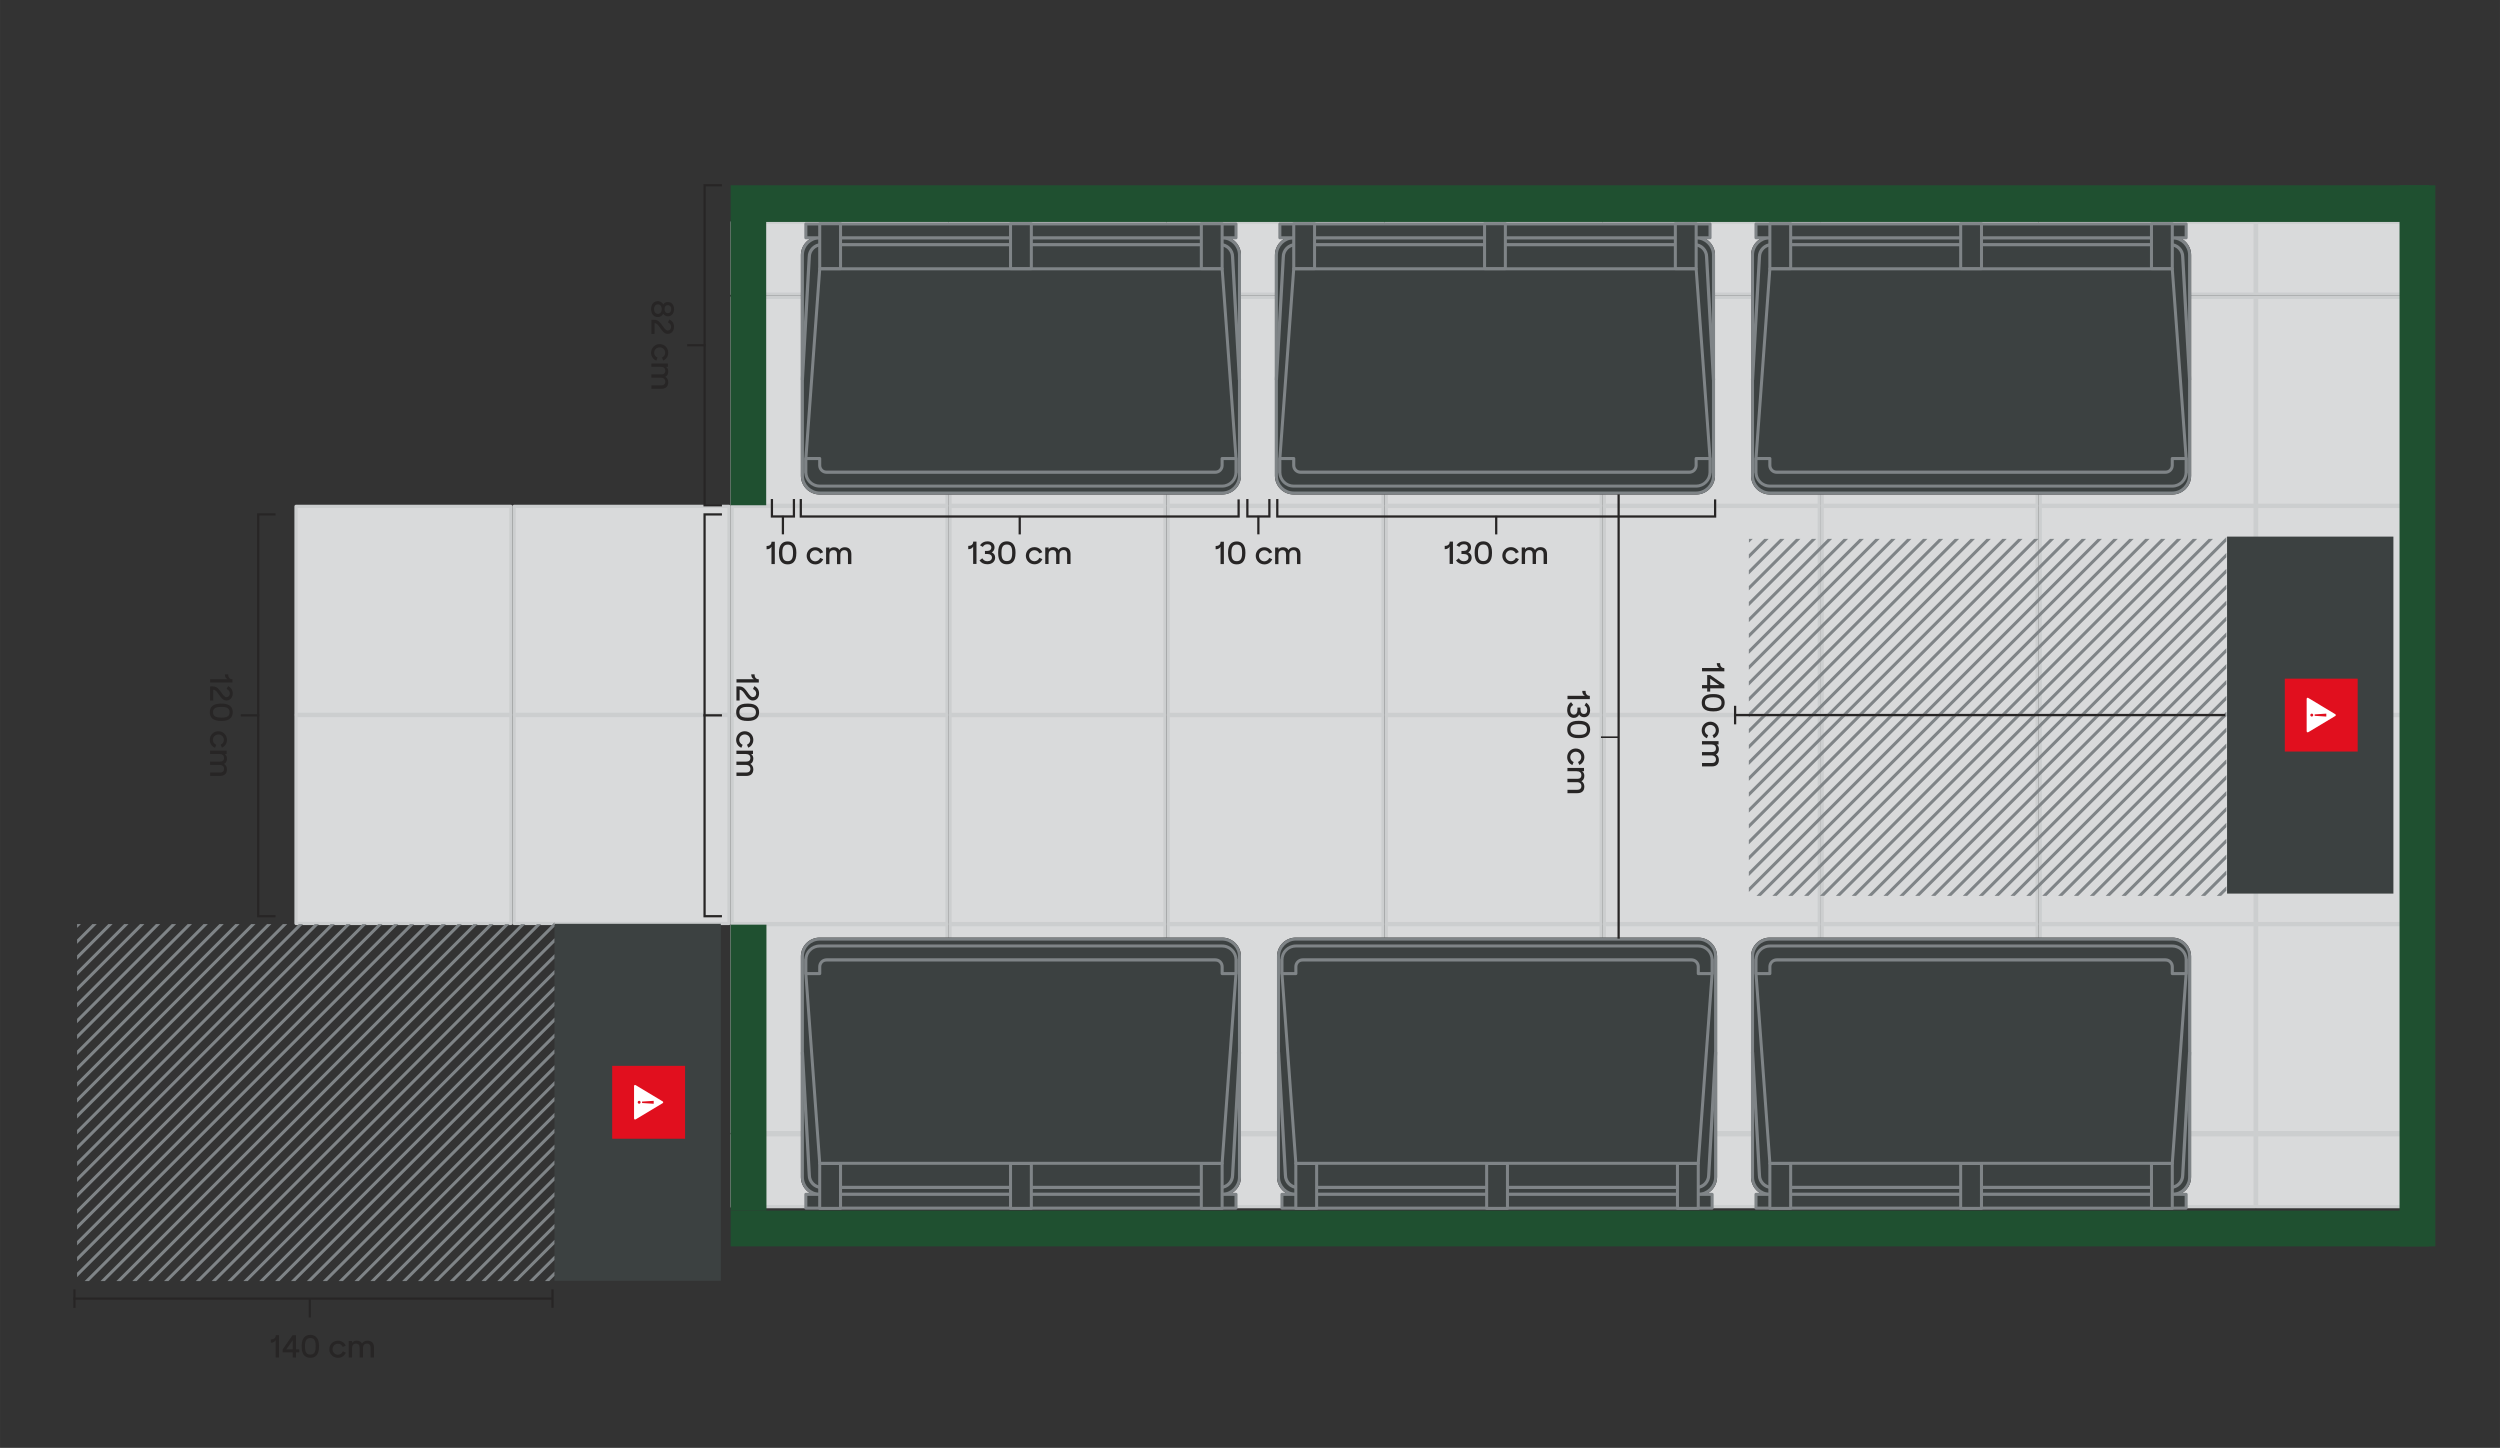 <?xml version="1.0" encoding="UTF-8"?>
<svg xmlns="http://www.w3.org/2000/svg" width="274.11mm" height="158.75mm" viewBox="0 0 777 450">
  <rect x="0" y="0" width="777" height="450" fill="#333333" stroke="none"/>
  <defs>
    <style>
      .cls-1 {
        fill: #e10f1e;
      }

      .cls-2 {
        fill: #d9dadb;
        stroke: #cccecf;
        stroke-linecap: round;
      }

      .cls-2, .cls-3, .cls-4, .cls-5 {
        stroke-linejoin: round;
      }

      .cls-6 {
        fill: #272525;
      }

      .cls-7 {
        fill: #1f5030;
      }

      .cls-8 {
        fill: #fff;
      }

      .cls-3, .cls-4, .cls-9, .cls-10, .cls-5, .cls-11 {
        fill: none;
      }

      .cls-3, .cls-4, .cls-9, .cls-5, .cls-11 {
        stroke: #272525;
        stroke-linecap: square;
      }

      .cls-3, .cls-9 {
        stroke-width: .7px;
      }

      .cls-4, .cls-11 {
        stroke-width: .7px;
      }

      .cls-12 {
        fill: #7f8487;
      }

      .cls-13 {
        fill: #969b9b;
      }

      .cls-14 {
        fill: #3c4141;
      }

      .cls-9, .cls-10, .cls-11 {
        stroke-miterlimit: 10;
      }

      .cls-10 {
        stroke: #7f8487;
      }

      .cls-5 {
        stroke-width: .5px;
      }
    </style>
  </defs>
  <g id="Fliser">
    <rect class="cls-2" x="159.78" y="222.38" width="66.79" height="64.63"/>
    <rect class="cls-2" x="92" y="222.38" width="66.79" height="64.63"/>
    <rect class="cls-2" x="159.78" y="157.38" width="66.79" height="64.63"/>
    <rect class="cls-2" x="92" y="157.38" width="66.79" height="64.63"/>
  </g>
  <g id="Fliser_indvending">
    <rect class="cls-2" x="634.11" y="222.4" width="66.79" height="64.63"/>
    <rect class="cls-2" x="566.34" y="222.4" width="66.79" height="64.63"/>
    <rect class="cls-2" x="498.63" y="222.4" width="66.79" height="64.63"/>
    <rect class="cls-2" x="430.85" y="222.4" width="66.79" height="64.63"/>
    <rect class="cls-2" x="363.06" y="222.4" width="66.79" height="64.63"/>
    <rect class="cls-2" x="295.28" y="222.4" width="66.79" height="64.63"/>
    <rect class="cls-2" x="227.54" y="222.4" width="66.79" height="64.63"/>
    <rect class="cls-2" x="634.11" y="287.39" width="66.79" height="64.63"/>
    <rect class="cls-2" x="566.34" y="287.39" width="66.79" height="64.63"/>
    <rect class="cls-2" x="498.63" y="287.39" width="66.79" height="64.63"/>
    <rect class="cls-2" x="430.85" y="287.39" width="66.79" height="64.63"/>
    <rect class="cls-2" x="363.06" y="287.39" width="66.79" height="64.63"/>
    <rect class="cls-2" x="295.28" y="287.39" width="66.79" height="64.63"/>
    <rect class="cls-2" x="227.54" y="287.39" width="66.79" height="64.63"/>
    <rect class="cls-2" x="634.11" y="92.41" width="66.79" height="64.63"/>
    <rect class="cls-2" x="566.34" y="92.41" width="66.79" height="64.63"/>
    <rect class="cls-2" x="498.63" y="92.41" width="66.79" height="64.63"/>
    <rect class="cls-2" x="430.85" y="92.41" width="66.79" height="64.63"/>
    <rect class="cls-2" x="363.06" y="92.41" width="66.79" height="64.63"/>
    <rect class="cls-2" x="295.28" y="92.41" width="66.79" height="64.63"/>
    <rect class="cls-2" x="227.54" y="92.41" width="66.79" height="64.63"/>
    <rect class="cls-2" x="634.11" y="69.07" width="66.79" height="22.35"/>
    <rect class="cls-2" x="566.34" y="69.07" width="66.79" height="22.35"/>
    <rect class="cls-2" x="498.63" y="69.07" width="66.79" height="22.35"/>
    <rect class="cls-2" x="430.85" y="69.07" width="66.79" height="22.35"/>
    <rect class="cls-2" x="363.06" y="69.07" width="66.79" height="22.35"/>
    <rect class="cls-2" x="295.28" y="69.07" width="66.79" height="22.35"/>
    <rect class="cls-2" x="227.54" y="69.07" width="66.79" height="22.35"/>
    <rect class="cls-2" x="634.11" y="352.69" width="66.79" height="22.35"/>
    <rect class="cls-2" x="566.34" y="352.69" width="66.79" height="22.35"/>
    <rect class="cls-2" x="498.63" y="352.69" width="66.79" height="22.35"/>
    <rect class="cls-2" x="430.85" y="352.69" width="66.79" height="22.35"/>
    <rect class="cls-2" x="363.06" y="352.69" width="66.79" height="22.35"/>
    <rect class="cls-2" x="295.28" y="352.69" width="66.79" height="22.35"/>
    <rect class="cls-2" x="227.54" y="352.69" width="66.79" height="22.35"/>
    <rect class="cls-2" x="634.11" y="157.4" width="66.79" height="64.63"/>
    <rect class="cls-2" x="701.36" y="222.4" width="48.07" height="64.63"/>
    <rect class="cls-2" x="701.36" y="287.39" width="48.07" height="64.63"/>
    <rect class="cls-2" x="701.36" y="92.41" width="48.07" height="64.63"/>
    <rect class="cls-2" x="701.36" y="69.07" width="48.07" height="22.35"/>
    <rect class="cls-2" x="701.36" y="352.69" width="48.07" height="22.35"/>
    <rect class="cls-2" x="701.36" y="157.4" width="48.07" height="64.63"/>
    <rect class="cls-2" x="566.34" y="157.4" width="66.79" height="64.63"/>
    <rect class="cls-2" x="498.63" y="157.4" width="66.79" height="64.63"/>
    <rect class="cls-2" x="430.85" y="157.4" width="66.79" height="64.63"/>
    <rect class="cls-2" x="363.06" y="157.4" width="66.79" height="64.63"/>
    <rect class="cls-2" x="295.28" y="157.4" width="66.79" height="64.63"/>
    <rect class="cls-2" x="227.54" y="157.4" width="66.79" height="64.63"/>
  </g>
  <g id="Beholdere_copy">
    <g>
      <g>
        <g>
          <path class="cls-13" d="M385.23,147.87c0,2.95-2.43,5.36-5.39,5.36h-125.07c-2.97,0-5.39-2.41-5.39-5.36v-68.61c0-2.95,2.43-5.36,5.39-5.36h125.07c2.97,0,5.39,2.41,5.39,5.36v68.61Z"/>
          <path class="cls-6" d="M379.84,153.7h-125.07c-3.23,0-5.86-2.62-5.86-5.83v-68.61c0-3.21,2.63-5.83,5.86-5.83h125.07c3.23,0,5.86,2.62,5.86,5.83v68.61c0,3.21-2.63,5.83-5.86,5.83ZM254.77,74.37c-2.71,0-4.92,2.19-4.92,4.89v68.61c0,2.7,2.21,4.89,4.92,4.89h125.07c2.71,0,4.92-2.19,4.92-4.89v-68.61c0-2.7-2.21-4.89-4.92-4.89h-125.07Z"/>
        </g>
        <g>
          <path class="cls-14" d="M385.23,147.87c0,2.95-2.43,5.36-5.39,5.36h-125.07c-2.97,0-5.39-2.41-5.39-5.36v-68.61c0-2.95,2.43-5.36,5.39-5.36h125.07c2.97,0,5.39,2.41,5.39,5.36v68.61Z"/>
          <path class="cls-12" d="M379.84,153.7h-125.07c-3.23,0-5.86-2.62-5.86-5.83v-68.61c0-3.21,2.63-5.83,5.86-5.83h125.07c3.23,0,5.86,2.62,5.86,5.83v68.61c0,3.21-2.63,5.83-5.86,5.83ZM254.77,74.37c-2.71,0-4.92,2.19-4.92,4.89v68.61c0,2.7,2.21,4.89,4.92,4.89h125.07c2.71,0,4.92-2.19,4.92-4.89v-68.61c0-2.7-2.21-4.89-4.92-4.89h-125.07Z"/>
        </g>
      </g>
      <g>
        <rect class="cls-14" x="250.46" y="69.61" width="133.7" height="4.29"/>
        <path class="cls-12" d="M384.15,74.37h-133.7c-.26,0-.47-.21-.47-.47v-4.29c0-.26.21-.47.47-.47h133.7c.26,0,.47.21.47.47v4.29c0,.26-.21.47-.47.47ZM250.93,73.43h132.76v-3.35h-132.76v3.35Z"/>
      </g>
      <g>
        <polygon class="cls-14" points="384.16 146.79 250.46 146.79 250.46 142.51 254.77 83.55 379.84 83.55 384.16 142.51 384.16 146.79"/>
        <path class="cls-12" d="M384.16,147.26h-133.7c-.26,0-.47-.21-.47-.47v-4.29l4.31-59c.02-.25.22-.44.47-.44h125.07c.25,0,.45.19.47.44l4.31,58.96v4.32c0,.26-.21.47-.47.47ZM250.93,146.33h132.76v-3.82l-4.28-58.49h-124.2l-4.28,58.53v3.78Z"/>
      </g>
      <g>
        <path class="cls-14" d="M384.16,146.79v-4.29h-4.31v2.14c0,1.18-.97,2.14-2.16,2.14h-120.76c-1.19,0-2.16-.96-2.16-2.14v-2.14h-4.31v4.29c0,2.36,1.94,4.29,4.31,4.29h125.07c2.37,0,4.31-1.93,4.31-4.29Z"/>
        <path class="cls-12" d="M379.84,151.55h-125.07c-2.64,0-4.78-2.13-4.78-4.76v-4.29c0-.26.21-.47.47-.47h4.31c.26,0,.47.21.47.47v2.14c0,.92.76,1.67,1.68,1.67h120.76c.93,0,1.68-.75,1.68-1.67v-2.14c0-.26.21-.47.47-.47h4.31c.26,0,.47.21.47.47v4.29c0,2.62-2.15,4.76-4.78,4.76ZM250.93,142.98v3.82c0,2.11,1.72,3.82,3.84,3.82h125.07c2.12,0,3.84-1.71,3.84-3.82v-3.82h-3.37v1.67c0,1.44-1.18,2.61-2.63,2.61h-120.76c-1.45,0-2.63-1.17-2.63-2.61v-1.67h-3.37Z"/>
      </g>
      <path class="cls-10" d="M385.23,118.08l-2.15-38.22c0-2.11-1.71-3.82-3.81-3.82h-123.94c-2.1,0-3.81,1.71-3.81,3.82l-2.15,38.22"/>
      <g>
        <rect class="cls-14" x="254.77" y="69.54" width="6.47" height="13.94" transform="translate(516 153.02) rotate(180)"/>
        <path class="cls-12" d="M255.24,83.01h5.53v-13h-5.53v13ZM261.24,83.95h-6.47c-.26,0-.47-.21-.47-.47v-13.94c0-.26.21-.47.47-.47h6.47c.26,0,.47.21.47.47v13.94c0,.26-.21.47-.47.47Z"/>
      </g>
      <g>
        <rect class="cls-14" x="314.07" y="69.54" width="6.47" height="13.94" transform="translate(634.61 153.02) rotate(180)"/>
        <path class="cls-12" d="M314.54,83.01h5.53v-13h-5.53v13ZM320.54,83.95h-6.47c-.26,0-.47-.21-.47-.47v-13.94c0-.26.21-.47.47-.47h6.47c.26,0,.47.21.47.47v13.94c0,.26-.21.47-.47.47Z"/>
      </g>
      <g>
        <rect class="cls-14" x="373.38" y="69.54" width="6.47" height="13.94" transform="translate(753.22 153.02) rotate(180)"/>
        <path class="cls-12" d="M373.85,83.01h5.53v-13h-5.53v13ZM379.84,83.95h-6.47c-.26,0-.47-.21-.47-.47v-13.94c0-.26.21-.47.47-.47h6.47c.26,0,.47.21.47.47v13.94c0,.26-.21.47-.47.47Z"/>
      </g>
    </g>
    <g>
      <g>
        <g>
          <path class="cls-13" d="M532.56,147.87c0,2.95-2.43,5.36-5.39,5.36h-125.07c-2.97,0-5.39-2.41-5.39-5.36v-68.61c0-2.95,2.43-5.36,5.39-5.36h125.07c2.97,0,5.39,2.41,5.39,5.36v68.61Z"/>
          <path class="cls-6" d="M527.17,153.7h-125.07c-3.23,0-5.86-2.62-5.86-5.83v-68.61c0-3.21,2.63-5.83,5.86-5.83h125.07c3.23,0,5.86,2.62,5.86,5.83v68.61c0,3.21-2.63,5.83-5.86,5.83ZM402.09,74.37c-2.71,0-4.92,2.19-4.92,4.89v68.61c0,2.7,2.21,4.89,4.92,4.89h125.07c2.71,0,4.92-2.19,4.92-4.89v-68.61c0-2.7-2.21-4.89-4.92-4.89h-125.07Z"/>
        </g>
        <g>
          <path class="cls-14" d="M532.56,147.87c0,2.95-2.43,5.36-5.39,5.36h-125.07c-2.97,0-5.39-2.41-5.39-5.36v-68.61c0-2.95,2.43-5.36,5.39-5.36h125.07c2.97,0,5.39,2.41,5.39,5.36v68.61Z"/>
          <path class="cls-12" d="M527.17,153.7h-125.07c-3.23,0-5.86-2.62-5.86-5.83v-68.61c0-3.21,2.63-5.83,5.86-5.83h125.07c3.23,0,5.86,2.62,5.86,5.83v68.61c0,3.21-2.63,5.83-5.86,5.83ZM402.09,74.37c-2.71,0-4.92,2.19-4.92,4.89v68.61c0,2.7,2.21,4.89,4.92,4.89h125.07c2.71,0,4.92-2.19,4.92-4.89v-68.61c0-2.7-2.21-4.89-4.92-4.89h-125.07Z"/>
        </g>
      </g>
      <g>
        <rect class="cls-14" x="397.78" y="69.61" width="133.7" height="4.29"/>
        <path class="cls-12" d="M531.48,74.37h-133.7c-.26,0-.47-.21-.47-.47v-4.29c0-.26.21-.47.47-.47h133.7c.26,0,.47.21.47.47v4.29c0,.26-.21.47-.47.47ZM398.25,73.43h132.76v-3.35h-132.76v3.35Z"/>
      </g>
      <g>
        <polygon class="cls-14" points="531.48 146.79 397.78 146.79 397.78 142.51 402.09 83.55 527.17 83.55 531.48 142.51 531.48 146.79"/>
        <path class="cls-12" d="M531.48,147.26h-133.7c-.26,0-.47-.21-.47-.47v-4.29l4.31-59c.02-.25.22-.44.47-.44h125.07c.25,0,.45.19.47.44l4.31,58.96v4.32c0,.26-.21.47-.47.47ZM398.25,146.33h132.76v-3.82l-4.28-58.49h-124.2l-4.28,58.53v3.78Z"/>
      </g>
      <g>
        <path class="cls-14" d="M531.48,146.79v-4.29h-4.31v2.14c0,1.18-.97,2.14-2.16,2.14h-120.76c-1.19,0-2.16-.96-2.16-2.14v-2.14h-4.31v4.29c0,2.36,1.94,4.29,4.31,4.29h125.07c2.37,0,4.31-1.93,4.31-4.29Z"/>
        <path class="cls-12" d="M527.17,151.55h-125.07c-2.64,0-4.78-2.13-4.78-4.76v-4.29c0-.26.21-.47.47-.47h4.31c.26,0,.47.21.47.47v2.14c0,.92.76,1.67,1.68,1.67h120.76c.93,0,1.68-.75,1.68-1.67v-2.14c0-.26.21-.47.47-.47h4.31c.26,0,.47.21.47.47v4.29c0,2.62-2.15,4.76-4.78,4.76ZM398.25,142.98v3.82c0,2.11,1.72,3.82,3.84,3.82h125.07c2.12,0,3.84-1.71,3.84-3.82v-3.82h-3.37v1.67c0,1.44-1.18,2.61-2.63,2.61h-120.76c-1.45,0-2.63-1.17-2.63-2.61v-1.67h-3.37Z"/>
      </g>
      <path class="cls-10" d="M532.56,118.08l-2.15-38.22c0-2.11-1.71-3.82-3.81-3.82h-123.94c-2.1,0-3.81,1.71-3.81,3.82l-2.15,38.22"/>
      <g>
        <rect class="cls-14" x="402.09" y="69.54" width="6.47" height="13.94" transform="translate(810.66 153.02) rotate(180)"/>
        <path class="cls-12" d="M402.57,83.01h5.53v-13h-5.53v13ZM408.56,83.95h-6.47c-.26,0-.47-.21-.47-.47v-13.94c0-.26.21-.47.47-.47h6.47c.26,0,.47.21.47.47v13.94c0,.26-.21.47-.47.47Z"/>
      </g>
      <g>
        <rect class="cls-14" x="461.4" y="69.54" width="6.47" height="13.94" transform="translate(929.26 153.02) rotate(180)"/>
        <path class="cls-12" d="M461.87,83.01h5.53v-13h-5.53v13ZM467.87,83.95h-6.47c-.26,0-.47-.21-.47-.47v-13.94c0-.26.21-.47.47-.47h6.47c.26,0,.47.21.47.47v13.94c0,.26-.21.47-.47.47Z"/>
      </g>
      <g>
        <rect class="cls-14" x="520.7" y="69.54" width="6.47" height="13.94" transform="translate(1047.87 153.02) rotate(180)"/>
        <path class="cls-12" d="M521.17,83.01h5.53v-13h-5.53v13ZM527.17,83.95h-6.47c-.26,0-.47-.21-.47-.47v-13.94c0-.26.21-.47.47-.47h6.47c.26,0,.47.21.47.47v13.94c0,.26-.21.47-.47.47Z"/>
      </g>
    </g>
    <g>
      <g>
        <g>
          <path class="cls-13" d="M680.54,147.87c0,2.95-2.43,5.36-5.39,5.36h-125.07c-2.97,0-5.39-2.41-5.39-5.36v-68.61c0-2.95,2.43-5.36,5.39-5.36h125.07c2.97,0,5.39,2.41,5.39,5.36v68.61Z"/>
          <path class="cls-6" d="M675.15,153.7h-125.07c-3.23,0-5.86-2.62-5.86-5.83v-68.61c0-3.21,2.63-5.83,5.86-5.83h125.07c3.23,0,5.86,2.62,5.86,5.83v68.61c0,3.21-2.63,5.83-5.86,5.83ZM550.07,74.37c-2.71,0-4.92,2.19-4.92,4.89v68.61c0,2.7,2.21,4.89,4.92,4.89h125.07c2.71,0,4.92-2.19,4.92-4.89v-68.61c0-2.7-2.21-4.89-4.92-4.89h-125.07Z"/>
        </g>
        <g>
          <path class="cls-14" d="M680.54,147.87c0,2.95-2.43,5.36-5.39,5.36h-125.07c-2.97,0-5.39-2.41-5.39-5.36v-68.61c0-2.95,2.43-5.36,5.39-5.36h125.07c2.97,0,5.39,2.41,5.39,5.36v68.61Z"/>
          <path class="cls-12" d="M675.15,153.7h-125.07c-3.23,0-5.86-2.62-5.86-5.83v-68.61c0-3.21,2.63-5.83,5.86-5.83h125.07c3.23,0,5.86,2.62,5.86,5.83v68.61c0,3.21-2.63,5.83-5.86,5.83ZM550.07,74.37c-2.71,0-4.92,2.19-4.92,4.89v68.61c0,2.7,2.21,4.89,4.92,4.89h125.07c2.71,0,4.92-2.19,4.92-4.89v-68.61c0-2.7-2.21-4.89-4.92-4.89h-125.07Z"/>
        </g>
      </g>
      <g>
        <rect class="cls-14" x="545.76" y="69.61" width="133.7" height="4.29"/>
        <path class="cls-12" d="M679.46,74.37h-133.7c-.26,0-.47-.21-.47-.47v-4.29c0-.26.21-.47.47-.47h133.7c.26,0,.47.21.47.47v4.29c0,.26-.21.47-.47.47ZM546.23,73.43h132.76v-3.35h-132.76v3.35Z"/>
      </g>
      <g>
        <polygon class="cls-14" points="679.46 146.79 545.76 146.79 545.76 142.51 550.07 83.55 675.15 83.55 679.46 142.51 679.46 146.79"/>
        <path class="cls-12" d="M679.46,147.26h-133.7c-.26,0-.47-.21-.47-.47v-4.29l4.31-59c.02-.25.22-.44.47-.44h125.07c.25,0,.45.19.47.44l4.31,58.96v4.32c0,.26-.21.47-.47.47ZM546.23,146.33h132.76v-3.82l-4.28-58.49h-124.2l-4.28,58.53v3.78Z"/>
      </g>
      <g>
        <path class="cls-14" d="M679.46,146.79v-4.29h-4.31v2.14c0,1.18-.97,2.14-2.16,2.14h-120.76c-1.19,0-2.16-.96-2.16-2.14v-2.14h-4.31v4.29c0,2.36,1.94,4.29,4.31,4.29h125.07c2.37,0,4.31-1.93,4.31-4.29Z"/>
        <path class="cls-12" d="M675.15,151.55h-125.07c-2.64,0-4.78-2.13-4.78-4.76v-4.29c0-.26.21-.47.47-.47h4.31c.26,0,.47.21.47.47v2.14c0,.92.76,1.67,1.68,1.67h120.76c.93,0,1.68-.75,1.68-1.67v-2.14c0-.26.21-.47.47-.47h4.31c.26,0,.47.21.47.47v4.29c0,2.62-2.15,4.76-4.78,4.76ZM546.23,142.98v3.82c0,2.11,1.72,3.82,3.84,3.82h125.07c2.12,0,3.84-1.71,3.84-3.82v-3.82h-3.37v1.67c0,1.44-1.18,2.61-2.63,2.61h-120.76c-1.45,0-2.63-1.17-2.63-2.61v-1.67h-3.37Z"/>
      </g>
      <path class="cls-10" d="M680.54,118.08l-2.15-38.22c0-2.11-1.71-3.82-3.81-3.82h-123.94c-2.1,0-3.81,1.71-3.81,3.82l-2.15,38.22"/>
      <g>
        <rect class="cls-14" x="550.07" y="69.54" width="6.47" height="13.94" transform="translate(1106.61 153.02) rotate(180)"/>
        <path class="cls-12" d="M550.54,83.01h5.53v-13h-5.53v13ZM556.54,83.95h-6.47c-.26,0-.47-.21-.47-.47v-13.94c0-.26.21-.47.47-.47h6.47c.26,0,.47.21.47.47v13.94c0,.26-.21.47-.47.47Z"/>
      </g>
      <g>
        <rect class="cls-14" x="609.38" y="69.54" width="6.47" height="13.94" transform="translate(1225.22 153.02) rotate(180)"/>
        <path class="cls-12" d="M609.85,83.01h5.53v-13h-5.53v13ZM615.85,83.95h-6.47c-.26,0-.47-.21-.47-.47v-13.94c0-.26.21-.47.47-.47h6.47c.26,0,.47.21.47.47v13.94c0,.26-.21.47-.47.47Z"/>
      </g>
      <g>
        <rect class="cls-14" x="668.68" y="69.54" width="6.47" height="13.94" transform="translate(1343.83 153.02) rotate(180)"/>
        <path class="cls-12" d="M669.15,83.01h5.53v-13h-5.53v13ZM675.15,83.95h-6.47c-.26,0-.47-.21-.47-.47v-13.94c0-.26.21-.47.47-.47h6.47c.26,0,.47.21.47.47v13.94c0,.26-.21.47-.47.47Z"/>
      </g>
    </g>
    <g>
      <g>
        <g>
          <path class="cls-13" d="M544.68,297.23c0-2.95,2.43-5.36,5.39-5.36h125.07c2.97,0,5.39,2.41,5.39,5.36v68.61c0,2.95-2.43,5.36-5.39,5.36h-125.07c-2.97,0-5.39-2.41-5.39-5.36v-68.61Z"/>
          <path class="cls-6" d="M550.07,291.4h125.07c3.23,0,5.86,2.62,5.86,5.83v68.61c0,3.21-2.63,5.83-5.86,5.83h-125.07c-3.23,0-5.86-2.62-5.86-5.83v-68.61c0-3.21,2.63-5.83,5.86-5.83ZM675.15,370.73c2.71,0,4.92-2.19,4.92-4.89v-68.61c0-2.7-2.21-4.89-4.92-4.89h-125.07c-2.71,0-4.92,2.19-4.92,4.89v68.61c0,2.7,2.21,4.89,4.92,4.89h125.07Z"/>
        </g>
        <g>
          <path class="cls-14" d="M544.68,297.23c0-2.95,2.43-5.36,5.39-5.36h125.07c2.97,0,5.39,2.41,5.39,5.36v68.61c0,2.95-2.43,5.36-5.39,5.36h-125.07c-2.97,0-5.39-2.41-5.39-5.36v-68.61Z"/>
          <path class="cls-12" d="M550.07,291.4h125.07c3.23,0,5.86,2.62,5.86,5.83v68.61c0,3.21-2.63,5.83-5.86,5.83h-125.07c-3.23,0-5.86-2.62-5.86-5.83v-68.61c0-3.21,2.63-5.83,5.86-5.83ZM675.15,370.73c2.71,0,4.92-2.19,4.92-4.89v-68.61c0-2.7-2.21-4.89-4.92-4.89h-125.07c-2.71,0-4.92,2.19-4.92,4.89v68.61c0,2.7,2.21,4.89,4.92,4.89h125.07Z"/>
        </g>
      </g>
      <g>
        <rect class="cls-14" x="545.76" y="371.2" width="133.7" height="4.29" transform="translate(1225.22 746.69) rotate(-180)"/>
        <path class="cls-12" d="M545.76,370.73h133.7c.26,0,.47.21.47.47v4.29c0,.26-.21.47-.47.47h-133.7c-.26,0-.47-.21-.47-.47v-4.29c0-.26.21-.47.47-.47ZM678.99,371.67h-132.76v3.35h132.76v-3.35Z"/>
      </g>
      <g>
        <polygon class="cls-14" points="545.76 298.3 679.46 298.3 679.46 302.59 675.15 361.55 550.07 361.55 545.76 302.59 545.76 298.3"/>
        <path class="cls-12" d="M545.76,297.83h133.7c.26,0,.47.21.47.47v4.29l-4.31,59c-.02.25-.22.44-.47.44h-125.07c-.25,0-.45-.19-.47-.44l-4.31-58.96v-4.32c0-.26.21-.47.47-.47ZM678.99,298.77h-132.76v3.82l4.28,58.49h124.2l4.28-58.53v-3.78Z"/>
      </g>
      <g>
        <path class="cls-14" d="M545.76,298.3v4.29h4.31v-2.14c0-1.18.97-2.14,2.16-2.14h120.76c1.19,0,2.16.96,2.16,2.14v2.14h4.31v-4.29c0-2.36-1.94-4.29-4.31-4.29h-125.07c-2.37,0-4.31,1.93-4.31,4.29Z"/>
        <path class="cls-12" d="M550.07,293.55h125.07c2.64,0,4.78,2.13,4.78,4.76v4.29c0,.26-.21.47-.47.47h-4.31c-.26,0-.47-.21-.47-.47v-2.14c0-.92-.76-1.67-1.68-1.67h-120.76c-.93,0-1.68.75-1.68,1.67v2.14c0,.26-.21.47-.47.47h-4.31c-.26,0-.47-.21-.47-.47v-4.29c0-2.62,2.15-4.76,4.78-4.76ZM678.99,302.12v-3.82c0-2.11-1.72-3.82-3.84-3.82h-125.07c-2.12,0-3.84,1.71-3.84,3.82v3.82h3.37v-1.67c0-1.44,1.18-2.61,2.63-2.61h120.76c1.45,0,2.63,1.17,2.63,2.61v1.67h3.37Z"/>
      </g>
      <path class="cls-10" d="M544.68,327.01l2.15,38.22c0,2.11,1.71,3.82,3.81,3.82h123.94c2.1,0,3.81-1.71,3.81-3.82l2.15-38.22"/>
      <g>
        <rect class="cls-14" x="668.68" y="361.62" width="6.47" height="13.94"/>
        <path class="cls-12" d="M674.68,362.09h-5.53v13h5.53v-13ZM668.68,361.15h6.47c.26,0,.47.21.47.47v13.94c0,.26-.21.47-.47.47h-6.47c-.26,0-.47-.21-.47-.47v-13.94c0-.26.21-.47.47-.47Z"/>
      </g>
      <g>
        <rect class="cls-14" x="609.38" y="361.62" width="6.47" height="13.94"/>
        <path class="cls-12" d="M615.37,362.09h-5.53v13h5.53v-13ZM609.38,361.15h6.47c.26,0,.47.21.47.47v13.94c0,.26-.21.47-.47.47h-6.47c-.26,0-.47-.21-.47-.47v-13.94c0-.26.21-.47.47-.47Z"/>
      </g>
      <g>
        <rect class="cls-14" x="550.07" y="361.62" width="6.47" height="13.94"/>
        <path class="cls-12" d="M556.07,362.09h-5.53v13h5.53v-13ZM550.07,361.15h6.47c.26,0,.47.21.47.47v13.94c0,.26-.21.47-.47.47h-6.47c-.26,0-.47-.21-.47-.47v-13.94c0-.26.21-.47.47-.47Z"/>
      </g>
    </g>
    <g>
      <g>
        <g>
          <path class="cls-13" d="M397.36,297.23c0-2.95,2.43-5.36,5.39-5.36h125.07c2.97,0,5.39,2.41,5.39,5.36v68.61c0,2.95-2.43,5.36-5.39,5.36h-125.07c-2.97,0-5.39-2.41-5.39-5.36v-68.61Z"/>
          <path class="cls-6" d="M402.75,291.4h125.07c3.23,0,5.86,2.62,5.86,5.83v68.61c0,3.21-2.63,5.83-5.86,5.83h-125.07c-3.23,0-5.86-2.62-5.86-5.83v-68.61c0-3.21,2.63-5.83,5.86-5.83ZM527.82,370.73c2.71,0,4.92-2.19,4.92-4.89v-68.61c0-2.7-2.21-4.89-4.92-4.89h-125.07c-2.71,0-4.92,2.19-4.92,4.89v68.61c0,2.7,2.21,4.89,4.92,4.89h125.07Z"/>
        </g>
        <g>
          <path class="cls-14" d="M397.36,297.23c0-2.95,2.43-5.36,5.39-5.36h125.07c2.97,0,5.39,2.41,5.39,5.36v68.61c0,2.95-2.43,5.36-5.39,5.36h-125.07c-2.97,0-5.39-2.41-5.39-5.36v-68.61Z"/>
          <path class="cls-12" d="M402.75,291.4h125.07c3.23,0,5.86,2.62,5.86,5.83v68.61c0,3.21-2.63,5.83-5.86,5.83h-125.07c-3.23,0-5.86-2.62-5.86-5.83v-68.61c0-3.21,2.63-5.83,5.86-5.83ZM527.82,370.73c2.71,0,4.92-2.19,4.92-4.89v-68.61c0-2.7-2.21-4.89-4.92-4.89h-125.07c-2.71,0-4.92,2.19-4.92,4.89v68.61c0,2.7,2.21,4.89,4.92,4.89h125.07Z"/>
        </g>
      </g>
      <g>
        <rect class="cls-14" x="398.43" y="371.2" width="133.7" height="4.29" transform="translate(930.57 746.69) rotate(-180)"/>
        <path class="cls-12" d="M398.43,370.73h133.7c.26,0,.47.21.47.47v4.29c0,.26-.21.47-.47.47h-133.7c-.26,0-.47-.21-.47-.47v-4.29c0-.26.21-.47.47-.47ZM531.66,371.67h-132.76v3.35h132.76v-3.35Z"/>
      </g>
      <g>
        <polygon class="cls-14" points="398.43 298.3 532.13 298.3 532.13 302.59 527.82 361.55 402.75 361.55 398.43 302.59 398.43 298.3"/>
        <path class="cls-12" d="M398.43,297.83h133.7c.26,0,.47.21.47.47v4.29l-4.31,59c-.02.25-.22.44-.47.44h-125.07c-.25,0-.45-.19-.47-.44l-4.31-58.96v-4.32c0-.26.21-.47.47-.47ZM531.66,298.77h-132.76v3.82l4.28,58.49h124.2l4.28-58.53v-3.78Z"/>
      </g>
      <g>
        <path class="cls-14" d="M398.43,298.3v4.29h4.31v-2.14c0-1.18.97-2.14,2.16-2.14h120.76c1.19,0,2.16.96,2.16,2.14v2.14h4.31v-4.29c0-2.36-1.94-4.29-4.31-4.29h-125.07c-2.37,0-4.31,1.93-4.31,4.29Z"/>
        <path class="cls-12" d="M402.75,293.55h125.07c2.64,0,4.78,2.13,4.78,4.76v4.29c0,.26-.21.47-.47.47h-4.31c-.26,0-.47-.21-.47-.47v-2.14c0-.92-.76-1.67-1.68-1.67h-120.76c-.93,0-1.68.75-1.68,1.67v2.14c0,.26-.21.47-.47.47h-4.31c-.26,0-.47-.21-.47-.47v-4.29c0-2.62,2.15-4.76,4.78-4.76ZM531.66,302.12v-3.82c0-2.11-1.72-3.82-3.84-3.82h-125.07c-2.12,0-3.84,1.71-3.84,3.82v3.82h3.37v-1.67c0-1.44,1.18-2.61,2.63-2.61h120.76c1.45,0,2.63,1.17,2.63,2.61v1.67h3.37Z"/>
      </g>
      <path class="cls-10" d="M397.36,327.01l2.15,38.22c0,2.11,1.71,3.82,3.81,3.82h123.94c2.1,0,3.81-1.71,3.81-3.82l2.15-38.22"/>
      <g>
        <rect class="cls-14" x="521.35" y="361.62" width="6.47" height="13.94"/>
        <path class="cls-12" d="M527.35,362.09h-5.53v13h5.53v-13ZM521.35,361.15h6.47c.26,0,.47.21.47.47v13.94c0,.26-.21.47-.47.47h-6.47c-.26,0-.47-.21-.47-.47v-13.94c0-.26.21-.47.47-.47Z"/>
      </g>
      <g>
        <rect class="cls-14" x="462.05" y="361.62" width="6.47" height="13.94"/>
        <path class="cls-12" d="M468.05,362.09h-5.53v13h5.53v-13ZM462.05,361.15h6.47c.26,0,.47.21.47.47v13.94c0,.26-.21.47-.47.47h-6.47c-.26,0-.47-.21-.47-.47v-13.94c0-.26.21-.47.47-.47Z"/>
      </g>
      <g>
        <rect class="cls-14" x="402.74" y="361.62" width="6.47" height="13.94"/>
        <path class="cls-12" d="M408.74,362.09h-5.53v13h5.53v-13ZM402.74,361.15h6.47c.26,0,.47.21.47.47v13.94c0,.26-.21.47-.47.47h-6.47c-.26,0-.47-.21-.47-.47v-13.94c0-.26.21-.47.47-.47Z"/>
      </g>
    </g>
    <g>
      <g>
        <g>
          <path class="cls-13" d="M249.38,297.23c0-2.95,2.43-5.36,5.39-5.36h125.07c2.97,0,5.39,2.41,5.39,5.36v68.61c0,2.95-2.43,5.36-5.39,5.36h-125.07c-2.97,0-5.39-2.41-5.39-5.36v-68.61Z"/>
          <path class="cls-6" d="M254.77,291.4h125.07c3.23,0,5.86,2.62,5.86,5.83v68.61c0,3.21-2.63,5.83-5.86,5.83h-125.07c-3.23,0-5.86-2.62-5.86-5.83v-68.61c0-3.21,2.63-5.83,5.86-5.83ZM379.84,370.73c2.71,0,4.92-2.19,4.92-4.89v-68.61c0-2.7-2.21-4.89-4.92-4.89h-125.07c-2.71,0-4.92,2.19-4.92,4.89v68.61c0,2.7,2.21,4.89,4.92,4.89h125.07Z"/>
        </g>
        <g>
          <path class="cls-14" d="M249.38,297.23c0-2.95,2.43-5.36,5.39-5.36h125.07c2.97,0,5.39,2.41,5.39,5.36v68.61c0,2.95-2.43,5.36-5.39,5.36h-125.07c-2.97,0-5.39-2.41-5.39-5.36v-68.61Z"/>
          <path class="cls-12" d="M254.77,291.4h125.07c3.23,0,5.86,2.62,5.86,5.83v68.61c0,3.21-2.63,5.83-5.86,5.83h-125.07c-3.23,0-5.86-2.62-5.86-5.83v-68.61c0-3.21,2.63-5.83,5.86-5.83ZM379.84,370.73c2.71,0,4.92-2.19,4.92-4.89v-68.61c0-2.7-2.21-4.89-4.92-4.89h-125.07c-2.71,0-4.92,2.19-4.92,4.89v68.61c0,2.7,2.21,4.89,4.92,4.89h125.07Z"/>
        </g>
      </g>
      <g>
        <rect class="cls-14" x="250.45" y="371.2" width="133.7" height="4.29" transform="translate(634.61 746.69) rotate(-180)"/>
        <path class="cls-12" d="M250.45,370.73h133.7c.26,0,.47.21.47.47v4.29c0,.26-.21.47-.47.47h-133.7c-.26,0-.47-.21-.47-.47v-4.29c0-.26.21-.47.47-.47ZM383.68,371.67h-132.76v3.35h132.76v-3.35Z"/>
      </g>
      <g>
        <polygon class="cls-14" points="250.45 298.3 384.15 298.3 384.15 302.59 379.84 361.55 254.77 361.55 250.45 302.59 250.45 298.3"/>
        <path class="cls-12" d="M250.45,297.83h133.7c.26,0,.47.21.47.47v4.29l-4.31,59c-.02.25-.22.44-.47.44h-125.07c-.25,0-.45-.19-.47-.44l-4.31-58.96v-4.32c0-.26.21-.47.47-.47ZM383.68,298.77h-132.76v3.82l4.28,58.49h124.2l4.28-58.53v-3.78Z"/>
      </g>
      <g>
        <path class="cls-14" d="M250.45,298.3v4.29h4.31v-2.14c0-1.18.97-2.14,2.16-2.14h120.76c1.19,0,2.16.96,2.16,2.14v2.14h4.31v-4.29c0-2.36-1.94-4.29-4.31-4.29h-125.07c-2.37,0-4.31,1.93-4.31,4.29Z"/>
        <path class="cls-12" d="M254.77,293.55h125.07c2.64,0,4.78,2.13,4.78,4.76v4.29c0,.26-.21.47-.47.47h-4.31c-.26,0-.47-.21-.47-.47v-2.14c0-.92-.76-1.67-1.68-1.67h-120.76c-.93,0-1.68.75-1.68,1.67v2.14c0,.26-.21.47-.47.47h-4.31c-.26,0-.47-.21-.47-.47v-4.29c0-2.62,2.15-4.76,4.78-4.76ZM383.68,302.12v-3.82c0-2.11-1.72-3.82-3.84-3.82h-125.07c-2.12,0-3.84,1.71-3.84,3.82v3.82h3.37v-1.67c0-1.44,1.18-2.61,2.63-2.61h120.76c1.45,0,2.63,1.17,2.63,2.61v1.67h3.37Z"/>
      </g>
      <path class="cls-10" d="M249.38,327.01l2.15,38.22c0,2.11,1.71,3.82,3.81,3.82h123.94c2.1,0,3.81-1.71,3.81-3.82l2.15-38.22"/>
      <g>
        <rect class="cls-14" x="373.37" y="361.62" width="6.47" height="13.94"/>
        <path class="cls-12" d="M379.37,362.09h-5.53v13h5.53v-13ZM373.37,361.15h6.47c.26,0,.47.21.47.47v13.94c0,.26-.21.47-.47.47h-6.47c-.26,0-.47-.21-.47-.47v-13.94c0-.26.21-.47.47-.47Z"/>
      </g>
      <g>
        <rect class="cls-14" x="314.07" y="361.62" width="6.47" height="13.94"/>
        <path class="cls-12" d="M320.07,362.09h-5.53v13h5.53v-13ZM314.07,361.15h6.47c.26,0,.47.21.47.47v13.94c0,.26-.21.47-.47.47h-6.47c-.26,0-.47-.21-.47-.47v-13.94c0-.26.21-.47.47-.47Z"/>
      </g>
      <g>
        <rect class="cls-14" x="254.77" y="361.62" width="6.47" height="13.94"/>
        <path class="cls-12" d="M260.76,362.09h-5.53v13h5.53v-13ZM254.77,361.15h6.47c.26,0,.47.21.47.47v13.94c0,.26-.21.47-.47.47h-6.47c-.26,0-.47-.21-.47-.47v-13.94c0-.26.21-.47.47-.47Z"/>
      </g>
    </g>
  </g>
  <g id="Nyt_hegn">
    <rect class="cls-7" x="237.89" y="57.59" width="517.11" height="11.39"/>
    <rect class="cls-7" x="188.21" y="326.26" width="88.87" height="11.12" transform="translate(564.47 99.18) rotate(90)"/>
    <rect class="cls-7" x="182.88" y="101.79" width="99.45" height="11.05" transform="translate(339.92 -125.3) rotate(90)"/>
    <rect class="cls-7" x="227.08" y="376.26" width="527.92" height="11.12"/>
    <rect class="cls-7" x="586.44" y="216.92" width="329.79" height="11.12" transform="translate(973.82 -528.86) rotate(90)"/>
  </g>
  <g id="Farligt_affald">
    <g>
      <rect class="cls-14" x="692.17" y="166.78" width="51.7" height="110.95"/>
      <g>
        <g id="baggrund">
          <rect class="cls-1" x="710.12" y="210.93" width="22.65" height="22.65"/>
        </g>
        <g id="ikon">
          <path class="cls-8" d="M717.39,227.58h0l8.43-5.06c.09-.05.15-.16.15-.27,0-.12-.07-.22-.17-.28l-8.41-5.06h0c-.05-.04-.12-.05-.2-.05-.16.01-.28.16-.28.32v10.11c0,.16.12.31.28.32.08,0,.14-.01.2-.05ZM718.05,222.25c0-.25.2-.45.45-.45s.45.2.45.45-.2.45-.45.45c-.25,0-.45-.2-.45-.45ZM719.4,222.48v-.45l3.62-.23v.91l-3.62-.23Z"/>
        </g>
      </g>
    </g>
    <g>
      <rect class="cls-14" x="172.33" y="287.12" width="51.7" height="110.95"/>
      <g>
        <g id="baggrund-2" data-name="baggrund">
          <rect class="cls-1" x="190.27" y="331.27" width="22.65" height="22.65"/>
        </g>
        <g id="ikon-2" data-name="ikon">
          <path class="cls-8" d="M197.54,347.92h0l8.43-5.06c.09-.05.15-.16.15-.27,0-.12-.07-.22-.17-.28l-8.41-5.06h0c-.05-.04-.12-.05-.2-.05-.16.01-.28.16-.28.32v10.11c0,.16.12.31.28.32.08,0,.14-.01.2-.05ZM198.2,342.59c0-.25.2-.45.45-.45s.45.2.45.45-.2.45-.45.45c-.25,0-.45-.2-.45-.45ZM199.55,342.82v-.45l3.62-.23v.91l-3.62-.23Z"/>
        </g>
      </g>
    </g>
  </g>
  <g id="Layer_10">
    <g>
      <polygon class="cls-12" points="691.95 275.46 688.98 278.43 690.32 278.43 691.95 276.81 691.95 275.46"/>
      <polygon class="cls-12" points="691.95 270.53 684.05 278.43 685.39 278.43 691.95 271.87 691.95 270.53"/>
      <polygon class="cls-12" points="691.95 265.6 679.11 278.43 680.46 278.43 691.95 266.94 691.95 265.6"/>
      <polygon class="cls-12" points="691.95 260.66 674.18 278.43 675.52 278.43 691.95 262.01 691.95 260.66"/>
      <polygon class="cls-12" points="691.95 255.73 669.25 278.43 670.59 278.43 691.95 257.08 691.95 255.73"/>
      <polygon class="cls-12" points="691.95 250.8 664.32 278.43 665.66 278.43 691.95 252.14 691.95 250.8"/>
      <polygon class="cls-12" points="691.95 245.87 659.38 278.43 660.73 278.43 691.95 247.21 691.95 245.87"/>
      <polygon class="cls-12" points="691.95 240.93 654.45 278.43 655.79 278.43 691.95 242.28 691.95 240.93"/>
      <polygon class="cls-12" points="691.95 236 649.52 278.43 650.86 278.43 691.95 237.34 691.95 236"/>
      <polygon class="cls-12" points="691.95 231.07 644.58 278.43 645.93 278.43 691.95 232.41 691.95 231.07"/>
      <polygon class="cls-12" points="691.95 226.13 639.65 278.43 640.99 278.43 691.95 227.48 691.95 226.13"/>
      <polygon class="cls-12" points="691.95 221.2 634.72 278.43 636.06 278.43 691.95 222.54 691.95 221.2"/>
      <polygon class="cls-12" points="691.95 216.27 629.78 278.43 631.13 278.43 691.95 217.61 691.95 216.27"/>
      <polygon class="cls-12" points="691.95 211.33 624.85 278.43 626.19 278.43 691.95 212.68 691.95 211.33"/>
      <polygon class="cls-12" points="691.95 201.47 614.98 278.43 616.33 278.43 691.95 202.81 691.95 201.47"/>
      <polygon class="cls-12" points="691.95 191.6 605.12 278.43 606.46 278.43 691.95 192.95 691.95 191.6"/>
      <polygon class="cls-12" points="691.95 181.74 595.25 278.43 596.6 278.43 691.95 183.08 691.95 181.74"/>
      <polygon class="cls-12" points="691.95 171.87 585.39 278.43 586.73 278.43 691.95 173.21 691.95 171.87"/>
      <polygon class="cls-12" points="676.6 167.48 565.66 278.43 567 278.43 677.95 167.48 676.6 167.48"/>
      <polygon class="cls-12" points="543.54 275.87 543.54 277.22 543.57 277.19 543.57 275.84 543.54 275.87"/>
      <polygon class="cls-12" points="651.94 167.48 543.57 275.84 543.57 277.19 653.28 167.48 651.94 167.48"/>
      <polygon class="cls-12" points="543.54 246.28 543.54 247.62 543.57 247.59 543.57 246.25 543.54 246.28"/>
      <polygon class="cls-12" points="622.34 167.48 543.57 246.25 543.57 247.59 623.68 167.48 622.34 167.48"/>
      <polygon class="cls-12" points="543.54 226.55 543.54 227.89 543.57 227.86 543.57 226.52 543.54 226.55"/>
      <polygon class="cls-12" points="602.61 167.48 543.57 226.52 543.57 227.86 603.95 167.48 602.61 167.48"/>
      <polygon class="cls-12" points="543.54 206.81 543.54 208.16 543.57 208.13 543.57 206.78 543.54 206.81"/>
      <polygon class="cls-12" points="582.88 167.48 543.57 206.78 543.57 208.13 584.22 167.48 582.88 167.48"/>
      <polygon class="cls-12" points="543.54 196.95 543.54 198.29 543.57 198.26 543.57 196.92 543.54 196.95"/>
      <polygon class="cls-12" points="573.01 167.48 543.57 196.92 543.57 198.26 574.35 167.48 573.01 167.48"/>
      <polygon class="cls-12" points="543.54 187.08 543.54 188.42 543.57 188.39 543.57 187.05 543.54 187.08"/>
      <polygon class="cls-12" points="563.14 167.48 543.57 187.05 543.57 188.39 564.49 167.48 563.14 167.48"/>
      <polygon class="cls-12" points="691.95 206.4 619.92 278.43 621.26 278.43 691.95 207.74 691.95 206.4"/>
      <polygon class="cls-12" points="691.95 196.53 610.05 278.43 611.39 278.43 691.95 197.88 691.95 196.53"/>
      <polygon class="cls-12" points="691.95 186.67 600.19 278.43 601.53 278.43 691.95 188.01 691.95 186.67"/>
      <polygon class="cls-12" points="691.95 176.8 590.32 278.43 591.66 278.43 691.95 178.15 691.95 176.8"/>
      <polygon class="cls-12" points="686.47 167.48 575.52 278.43 576.86 278.43 687.81 167.48 686.47 167.48"/>
      <polygon class="cls-12" points="661.8 167.48 550.86 278.43 552.2 278.43 663.15 167.48 661.8 167.48"/>
      <polygon class="cls-12" points="543.54 266.01 543.54 267.35 543.57 267.32 543.57 265.98 543.54 266.01"/>
      <polygon class="cls-12" points="642.07 167.48 543.57 265.98 543.57 267.32 643.42 167.48 642.07 167.48"/>
      <polygon class="cls-12" points="543.54 177.21 543.54 178.56 543.57 178.53 543.57 177.18 543.54 177.21"/>
      <polygon class="cls-12" points="553.28 167.48 543.57 177.18 543.57 178.53 554.62 167.48 553.28 167.48"/>
      <polygon class="cls-12" points="543.57 167.48 543.57 168.66 544.76 167.48 543.57 167.48"/>
      <polygon class="cls-12" points="691.95 166.94 691.4 167.48 691.95 167.48 691.95 166.94"/>
      <polygon class="cls-12" points="691.95 167.48 691.4 167.48 580.45 278.43 581.8 278.43 691.95 168.28 691.95 167.48"/>
      <polygon class="cls-12" points="681.54 167.48 570.59 278.43 571.93 278.43 682.88 167.48 681.54 167.48"/>
      <polygon class="cls-12" points="671.67 167.48 560.72 278.43 562.07 278.43 673.01 167.48 671.67 167.48"/>
      <polygon class="cls-12" points="656.87 167.48 545.92 278.43 547.27 278.43 658.21 167.48 656.87 167.48"/>
      <polygon class="cls-12" points="543.54 270.94 543.54 272.29 543.57 272.26 543.57 270.91 543.54 270.94"/>
      <polygon class="cls-12" points="647.01 167.48 543.57 270.91 543.57 272.26 648.35 167.48 647.01 167.48"/>
      <polygon class="cls-12" points="543.54 256.14 543.54 257.49 543.57 257.46 543.57 256.11 543.54 256.14"/>
      <polygon class="cls-12" points="632.21 167.48 543.57 256.11 543.57 257.46 633.55 167.48 632.21 167.48"/>
      <polygon class="cls-12" points="666.74 167.48 555.79 278.43 557.13 278.43 668.08 167.48 666.74 167.48"/>
      <polygon class="cls-12" points="543.54 236.41 543.54 237.76 543.57 237.73 543.57 236.38 543.54 236.41"/>
      <polygon class="cls-12" points="612.47 167.48 543.57 236.38 543.57 237.73 613.82 167.48 612.47 167.48"/>
      <polygon class="cls-12" points="543.54 216.68 543.54 218.02 543.57 217.99 543.57 216.65 543.54 216.68"/>
      <polygon class="cls-12" points="592.74 167.48 543.57 216.65 543.57 217.99 594.09 167.48 592.74 167.48"/>
      <polygon class="cls-12" points="543.54 261.08 543.54 262.42 543.57 262.39 543.57 261.05 543.54 261.08"/>
      <polygon class="cls-12" points="637.14 167.48 543.57 261.05 543.57 262.39 638.48 167.48 637.14 167.48"/>
      <polygon class="cls-12" points="543.54 241.34 543.54 242.69 543.57 242.66 543.57 241.31 543.54 241.34"/>
      <polygon class="cls-12" points="617.41 167.48 543.57 241.31 543.57 242.66 618.75 167.48 617.41 167.48"/>
      <polygon class="cls-12" points="543.54 231.48 543.54 232.82 543.57 232.79 543.57 231.45 543.54 231.48"/>
      <polygon class="cls-12" points="607.54 167.48 543.57 231.45 543.57 232.79 608.89 167.48 607.54 167.48"/>
      <polygon class="cls-12" points="543.54 221.61 543.54 222.96 543.57 222.93 543.57 221.58 543.54 221.61"/>
      <polygon class="cls-12" points="597.68 167.48 543.57 221.58 543.57 222.93 599.02 167.48 597.68 167.48"/>
      <polygon class="cls-12" points="543.54 211.75 543.54 213.09 543.57 213.06 543.57 211.72 543.54 211.75"/>
      <polygon class="cls-12" points="587.81 167.48 543.57 211.72 543.57 213.06 589.15 167.48 587.81 167.48"/>
      <polygon class="cls-12" points="543.54 201.88 543.54 203.22 543.57 203.19 543.57 201.85 543.54 201.88"/>
      <polygon class="cls-12" points="577.94 167.48 543.57 201.85 543.57 203.19 579.29 167.48 577.94 167.48"/>
      <polygon class="cls-12" points="543.54 192.01 543.54 193.36 543.57 193.33 543.57 191.98 543.54 192.01"/>
      <polygon class="cls-12" points="568.08 167.48 543.57 191.98 543.57 193.33 569.42 167.48 568.08 167.48"/>
      <polygon class="cls-12" points="543.54 182.15 543.54 183.49 543.57 183.46 543.57 182.12 543.54 182.15"/>
      <polyline class="cls-12" points="543.57 182.12 543.57 183.46 559.55 167.48 558.21 167.48"/>
      <polygon class="cls-12" points="543.54 172.28 543.54 173.63 543.57 173.6 543.57 172.25 543.54 172.28"/>
      <polygon class="cls-12" points="548.34 167.48 543.57 172.25 543.57 173.6 549.69 167.48 548.34 167.48"/>
      <polygon class="cls-12" points="543.54 251.21 543.54 252.55 543.57 252.52 543.57 251.18 543.54 251.21"/>
      <polygon class="cls-12" points="627.27 167.48 543.57 251.18 543.57 252.52 628.62 167.48 627.27 167.48"/>
    </g>
    <g>
      <polygon class="cls-12" points="172.33 395.19 169.36 398.16 170.71 398.16 172.33 396.54 172.33 395.19"/>
      <polygon class="cls-12" points="172.33 390.26 164.43 398.16 165.77 398.16 172.33 391.6 172.33 390.26"/>
      <polygon class="cls-12" points="172.33 385.33 159.5 398.16 160.84 398.16 172.33 386.67 172.33 385.33"/>
      <polygon class="cls-12" points="172.33 380.39 154.56 398.16 155.91 398.16 172.33 381.74 172.33 380.39"/>
      <polygon class="cls-12" points="172.33 375.46 149.63 398.16 150.97 398.16 172.33 376.8 172.33 375.46"/>
      <polygon class="cls-12" points="172.33 370.53 144.7 398.16 146.04 398.16 172.33 371.87 172.33 370.53"/>
      <polygon class="cls-12" points="172.33 365.59 139.76 398.16 141.11 398.16 172.33 366.94 172.33 365.59"/>
      <polygon class="cls-12" points="172.33 360.66 134.83 398.16 136.18 398.16 172.33 362 172.33 360.66"/>
      <polygon class="cls-12" points="172.33 355.73 129.9 398.16 131.24 398.16 172.33 357.07 172.33 355.73"/>
      <polygon class="cls-12" points="172.33 350.79 124.97 398.16 126.31 398.16 172.33 352.14 172.33 350.79"/>
      <polygon class="cls-12" points="172.33 345.86 120.03 398.16 121.38 398.16 172.33 347.21 172.33 345.86"/>
      <polygon class="cls-12" points="172.33 340.93 115.1 398.16 116.44 398.16 172.33 342.27 172.33 340.93"/>
      <polygon class="cls-12" points="172.33 336 110.17 398.16 111.51 398.16 172.33 337.34 172.33 336"/>
      <polygon class="cls-12" points="172.33 331.06 105.23 398.16 106.58 398.16 172.33 332.41 172.33 331.06"/>
      <polygon class="cls-12" points="172.33 321.2 95.37 398.16 96.71 398.16 172.33 322.54 172.33 321.2"/>
      <polygon class="cls-12" points="172.33 311.33 85.5 398.16 86.85 398.16 172.33 312.68 172.33 311.33"/>
      <polygon class="cls-12" points="172.33 301.47 75.64 398.16 76.98 398.16 172.33 302.81 172.33 301.47"/>
      <polygon class="cls-12" points="172.33 291.6 65.77 398.16 67.11 398.16 172.33 292.94 172.33 291.6"/>
      <polygon class="cls-12" points="156.99 287.21 46.04 398.16 47.38 398.16 158.33 287.21 156.99 287.21"/>
      <polygon class="cls-12" points="23.93 395.6 23.93 396.95 23.96 396.92 23.96 395.57 23.93 395.6"/>
      <polygon class="cls-12" points="132.32 287.21 23.96 395.57 23.96 396.92 133.66 287.21 132.32 287.21"/>
      <polygon class="cls-12" points="23.93 366.01 23.93 367.35 23.96 367.32 23.96 365.98 23.93 366.01"/>
      <polygon class="cls-12" points="102.72 287.21 23.96 365.98 23.96 367.32 104.07 287.21 102.72 287.21"/>
      <polygon class="cls-12" points="23.93 346.27 23.93 347.62 23.96 347.59 23.96 346.24 23.93 346.27"/>
      <polygon class="cls-12" points="82.99 287.21 23.96 346.24 23.96 347.59 84.34 287.21 82.99 287.21"/>
      <polygon class="cls-12" points="23.93 326.54 23.93 327.89 23.96 327.86 23.96 326.51 23.93 326.54"/>
      <polygon class="cls-12" points="63.26 287.21 23.96 326.51 23.96 327.86 64.6 287.21 63.26 287.21"/>
      <polygon class="cls-12" points="23.93 316.68 23.93 318.02 23.96 317.99 23.96 316.65 23.93 316.68"/>
      <polygon class="cls-12" points="53.39 287.21 23.96 316.65 23.96 317.99 54.74 287.21 53.39 287.21"/>
      <polygon class="cls-12" points="23.93 306.81 23.93 308.15 23.96 308.12 23.96 306.78 23.93 306.81"/>
      <polygon class="cls-12" points="43.53 287.21 23.96 306.78 23.96 308.12 44.87 287.21 43.53 287.21"/>
      <polygon class="cls-12" points="172.33 326.13 100.3 398.16 101.64 398.16 172.33 327.47 172.33 326.13"/>
      <polygon class="cls-12" points="172.33 316.26 90.43 398.16 91.78 398.16 172.33 317.61 172.33 316.26"/>
      <polygon class="cls-12" points="172.33 306.4 80.57 398.16 81.91 398.16 172.33 307.74 172.33 306.4"/>
      <polygon class="cls-12" points="172.33 296.53 70.7 398.16 72.05 398.16 172.33 297.88 172.33 296.53"/>
      <polygon class="cls-12" points="166.85 287.21 55.9 398.16 57.25 398.16 168.2 287.21 166.85 287.21"/>
      <polygon class="cls-12" points="142.19 287.21 31.24 398.16 32.58 398.16 143.53 287.21 142.19 287.21"/>
      <polygon class="cls-12" points="23.93 385.74 23.93 387.08 23.96 387.05 23.96 385.71 23.93 385.74"/>
      <polygon class="cls-12" points="122.46 287.21 23.96 385.71 23.96 387.05 123.8 287.21 122.46 287.21"/>
      <polygon class="cls-12" points="23.93 296.94 23.93 298.29 23.96 298.26 23.96 296.91 23.93 296.94"/>
      <polygon class="cls-12" points="33.66 287.21 23.96 296.91 23.96 298.26 35 287.21 33.66 287.21"/>
      <polygon class="cls-12" points="23.96 287.21 23.96 288.39 25.14 287.21 23.96 287.21"/>
      <polygon class="cls-12" points="172.33 286.67 171.78 287.21 172.33 287.21 172.33 286.67"/>
      <polygon class="cls-12" points="172.33 287.21 171.78 287.21 60.84 398.16 62.18 398.16 172.33 288.01 172.33 287.21"/>
      <polygon class="cls-12" points="161.92 287.21 50.97 398.16 52.32 398.16 163.26 287.21 161.92 287.21"/>
      <polygon class="cls-12" points="152.05 287.21 41.11 398.16 42.45 398.16 153.4 287.21 152.05 287.21"/>
      <polygon class="cls-12" points="137.25 287.21 26.31 398.16 27.65 398.16 138.6 287.21 137.25 287.21"/>
      <polygon class="cls-12" points="23.93 390.67 23.93 392.02 23.96 391.99 23.96 390.64 23.93 390.67"/>
      <polygon class="cls-12" points="127.39 287.21 23.96 390.64 23.96 391.99 128.73 287.21 127.39 287.21"/>
      <polygon class="cls-12" points="23.93 375.87 23.93 377.22 23.96 377.19 23.96 375.84 23.93 375.87"/>
      <polygon class="cls-12" points="112.59 287.21 23.96 375.84 23.96 377.19 113.93 287.21 112.59 287.21"/>
      <polygon class="cls-12" points="147.12 287.21 36.17 398.16 37.52 398.16 148.46 287.21 147.12 287.21"/>
      <polygon class="cls-12" points="23.93 356.14 23.93 357.48 23.96 357.45 23.96 356.11 23.93 356.14"/>
      <polygon class="cls-12" points="92.86 287.21 23.96 356.11 23.96 357.45 94.2 287.21 92.86 287.21"/>
      <polygon class="cls-12" points="23.93 336.41 23.93 337.75 23.96 337.72 23.96 336.38 23.93 336.41"/>
      <polygon class="cls-12" points="73.13 287.21 23.96 336.38 23.96 337.72 74.47 287.21 73.13 287.21"/>
      <polygon class="cls-12" points="23.93 380.81 23.93 382.15 23.96 382.12 23.96 380.78 23.93 380.81"/>
      <polygon class="cls-12" points="117.52 287.21 23.96 380.78 23.96 382.12 118.87 287.21 117.52 287.21"/>
      <polygon class="cls-12" points="23.93 361.07 23.93 362.42 23.96 362.39 23.96 361.04 23.93 361.07"/>
      <polygon class="cls-12" points="97.79 287.21 23.96 361.04 23.96 362.39 99.13 287.21 97.79 287.21"/>
      <polygon class="cls-12" points="23.93 351.21 23.93 352.55 23.96 352.52 23.96 351.18 23.93 351.21"/>
      <polygon class="cls-12" points="87.92 287.21 23.96 351.18 23.96 352.52 89.27 287.21 87.92 287.21"/>
      <polygon class="cls-12" points="23.93 341.34 23.93 342.68 23.96 342.65 23.96 341.31 23.93 341.34"/>
      <polygon class="cls-12" points="78.06 287.21 23.96 341.31 23.96 342.65 79.4 287.21 78.06 287.21"/>
      <polygon class="cls-12" points="23.93 331.47 23.93 332.82 23.96 332.79 23.96 331.45 23.93 331.47"/>
      <polygon class="cls-12" points="68.19 287.21 23.96 331.45 23.96 332.79 69.54 287.21 68.19 287.21"/>
      <polygon class="cls-12" points="23.93 321.61 23.93 322.95 23.96 322.92 23.96 321.58 23.93 321.61"/>
      <polygon class="cls-12" points="58.33 287.21 23.96 321.58 23.96 322.92 59.67 287.21 58.33 287.21"/>
      <polygon class="cls-12" points="23.93 311.74 23.93 313.09 23.96 313.06 23.96 311.71 23.93 311.74"/>
      <polygon class="cls-12" points="48.46 287.21 23.96 311.71 23.96 313.06 49.8 287.21 48.46 287.21"/>
      <polygon class="cls-12" points="23.93 301.88 23.93 303.22 23.96 303.19 23.96 301.85 23.93 301.88"/>
      <polyline class="cls-12" points="23.96 301.85 23.96 303.19 39.94 287.21 38.59 287.21"/>
      <polygon class="cls-12" points="23.93 292.01 23.93 293.35 23.96 293.32 23.96 291.98 23.93 292.01"/>
      <polygon class="cls-12" points="28.73 287.21 23.96 291.98 23.96 293.32 30.07 287.21 28.73 287.21"/>
      <polygon class="cls-12" points="23.93 370.94 23.93 372.28 23.96 372.25 23.96 370.91 23.93 370.94"/>
      <polygon class="cls-12" points="107.66 287.21 23.96 370.91 23.96 372.25 109 287.21 107.66 287.21"/>
    </g>
  </g>
  <g id="Mål">
    <line class="cls-5" x1="497.83" y1="229.13" x2="502.88" y2="229.13"/>
    <g>
      <path class="cls-6" d="M487.18,216.25h5.41c-.49-.24-.82-.74-.82-1.41v-.11h1.03v.05c0,1.04.57,1.49,1.32,1.51v1h-6.94v-1.04Z"/>
      <path class="cls-6" d="M488.29,218.24l.66.87c-.65.38-.92.89-.92,1.61,0,.82.47,1.39,1.15,1.39s1.09-.55,1.09-1.38v-.8h.96v.73c0,.82.46,1.26,1.06,1.26.57,0,1.02-.41,1.02-1.23,0-.68-.28-1.11-.83-1.42l.5-.87c.76.49,1.23,1.25,1.23,2.3,0,1.39-.78,2.22-1.89,2.22-.68,0-1.22-.32-1.54-.87-.29.66-.84,1.07-1.63,1.07-1.18,0-2.07-.9-2.07-2.42,0-1.15.4-1.89,1.21-2.47Z"/>
      <path class="cls-6" d="M490.53,224.03h.32c2.41,0,3.37,1.15,3.37,2.69s-.99,2.7-3.37,2.7h-.32c-2.55,0-3.44-1.13-3.44-2.7s.92-2.69,3.44-2.69ZM490.53,228.39h.32c1.89,0,2.38-.67,2.38-1.65s-.53-1.67-2.38-1.67h-.32c-1.92,0-2.44.65-2.44,1.65s.54,1.67,2.44,1.67Z"/>
      <path class="cls-6" d="M489.75,232.63c1.51,0,2.67,1.18,2.67,2.68,0,1.13-.65,2.04-1.57,2.43l-.4-.92c.63-.27,1.01-.82,1.01-1.51,0-.96-.76-1.67-1.71-1.67s-1.71.73-1.71,1.69c0,.73.46,1.26,1.05,1.51l-.39.93c-.95-.41-1.62-1.26-1.62-2.45,0-1.53,1.19-2.69,2.67-2.69Z"/>
      <path class="cls-6" d="M492.31,238.68v1.02h-.59c.43.31.69.8.69,1.45,0,.82-.34,1.36-.9,1.64.54.32.9.91.9,1.67,0,1.41-.85,2.06-2.17,2.06h-3.07v-1.05h3.01c.8,0,1.32-.35,1.32-1.16,0-.73-.48-1.21-1.42-1.21h-2.92v-1.04h3.08c.78,0,1.25-.35,1.25-1.13s-.49-1.23-1.46-1.23h-2.87v-1.03h5.13Z"/>
    </g>
    <g>
      <path class="cls-6" d="M528.99,207.62h5.41c-.49-.24-.82-.74-.82-1.41v-.11h1.03v.05c0,1.04.57,1.49,1.32,1.51v1h-6.94v-1.04Z"/>
      <path class="cls-6" d="M530.59,212.93v-3.11h.95l4.39,3.07v1.05h-4.4v1.02h-.94v-1.02h-1.6v-1.02h1.6ZM531.53,212.93h2.83l-2.83-1.99v1.99Z"/>
      <path class="cls-6" d="M532.34,215.71h.32c2.41,0,3.37,1.15,3.37,2.69s-.99,2.7-3.37,2.7h-.32c-2.55,0-3.44-1.13-3.44-2.7s.92-2.69,3.44-2.69ZM532.34,220.06h.32c1.89,0,2.38-.67,2.38-1.65s-.53-1.67-2.38-1.67h-.32c-1.92,0-2.44.65-2.44,1.65s.54,1.67,2.44,1.67Z"/>
      <path class="cls-6" d="M531.56,224.3c1.51,0,2.67,1.18,2.67,2.68,0,1.13-.65,2.04-1.57,2.43l-.4-.92c.63-.27,1.01-.82,1.01-1.51,0-.96-.76-1.67-1.71-1.67s-1.71.73-1.71,1.69c0,.73.46,1.26,1.05,1.51l-.39.93c-.95-.41-1.62-1.26-1.62-2.45,0-1.53,1.19-2.69,2.67-2.69Z"/>
      <path class="cls-6" d="M534.13,230.36v1.02h-.59c.43.31.69.8.69,1.45,0,.82-.34,1.36-.9,1.64.54.32.9.91.9,1.67,0,1.41-.85,2.06-2.17,2.06h-3.07v-1.05h3.01c.8,0,1.32-.35,1.32-1.16,0-.73-.48-1.21-1.42-1.21h-2.92v-1.04h3.08c.78,0,1.25-.35,1.25-1.13s-.49-1.23-1.46-1.23h-2.87v-1.03h5.13Z"/>
    </g>
    <g>
      <polyline class="cls-9" points="239.91 155.45 239.91 160.52 246.75 160.52 246.75 155.45"/>
      <line class="cls-3" x1="243.33" y1="160.68" x2="243.33" y2="165.73"/>
    </g>
    <g>
      <path class="cls-6" d="M239.77,175.31v-5.41c-.24.49-.74.82-1.41.82h-.11v-1.03h.05c1.05,0,1.49-.57,1.51-1.32h1v6.94h-1.04Z"/>
      <path class="cls-6" d="M242.11,171.97v-.32c0-2.41,1.15-3.37,2.69-3.37s2.7.99,2.7,3.37v.32c0,2.55-1.13,3.44-2.7,3.44s-2.69-.92-2.69-3.44ZM246.47,171.97v-.32c0-1.89-.67-2.38-1.65-2.38s-1.67.53-1.67,2.38v.32c0,1.92.65,2.44,1.65,2.44s1.67-.54,1.67-2.44Z"/>
      <path class="cls-6" d="M250.71,172.75c0-1.51,1.18-2.67,2.68-2.67,1.13,0,2.04.65,2.43,1.57l-.92.4c-.27-.63-.82-1.01-1.51-1.01-.96,0-1.67.76-1.67,1.71s.73,1.71,1.69,1.71c.73,0,1.26-.46,1.51-1.05l.93.39c-.41.95-1.26,1.62-2.45,1.62-1.53,0-2.69-1.19-2.69-2.67Z"/>
      <path class="cls-6" d="M256.76,170.18h1.02v.59c.31-.43.8-.69,1.45-.69.82,0,1.36.34,1.64.9.32-.54.91-.9,1.67-.9,1.41,0,2.06.85,2.06,2.17v3.07h-1.05v-3.01c0-.8-.35-1.32-1.16-1.32-.73,0-1.21.48-1.21,1.42v2.92h-1.04v-3.08c0-.78-.35-1.25-1.13-1.25s-1.23.49-1.23,1.46v2.87h-1.03v-5.13Z"/>
    </g>
    <g>
      <g>
        <polyline class="cls-11" points="387.68 155.45 387.68 160.52 394.52 160.52 394.52 155.45"/>
        <line class="cls-4" x1="391.1" y1="160.68" x2="391.1" y2="165.73"/>
      </g>
      <g>
        <path class="cls-6" d="M379.34,175.31v-5.41c-.24.49-.74.82-1.41.82h-.11v-1.03h.05c1.05,0,1.49-.57,1.51-1.32h1v6.94h-1.04Z"/>
        <path class="cls-6" d="M381.68,171.97v-.32c0-2.41,1.15-3.37,2.69-3.37s2.7.99,2.7,3.37v.32c0,2.55-1.13,3.44-2.7,3.44s-2.69-.92-2.69-3.44ZM386.04,171.97v-.32c0-1.89-.67-2.38-1.65-2.38s-1.67.53-1.67,2.38v.32c0,1.92.65,2.44,1.65,2.44s1.67-.54,1.67-2.44Z"/>
        <path class="cls-6" d="M390.28,172.75c0-1.51,1.18-2.67,2.68-2.67,1.13,0,2.04.65,2.43,1.57l-.92.4c-.27-.63-.82-1.01-1.51-1.01-.96,0-1.67.76-1.67,1.71s.73,1.71,1.69,1.71c.73,0,1.26-.46,1.51-1.05l.93.39c-.41.95-1.26,1.62-2.45,1.62-1.53,0-2.69-1.19-2.69-2.67Z"/>
        <path class="cls-6" d="M396.33,170.18h1.02v.59c.31-.43.8-.69,1.46-.69.82,0,1.36.34,1.63.9.32-.54.91-.9,1.67-.9,1.41,0,2.06.85,2.06,2.17v3.07h-1.06v-3.01c0-.8-.35-1.32-1.16-1.32-.73,0-1.21.48-1.21,1.42v2.92h-1.04v-3.08c0-.78-.35-1.25-1.13-1.25s-1.23.49-1.23,1.46v2.87h-1.03v-5.13Z"/>
      </g>
    </g>
    <line class="cls-4" x1="503.07" y1="291.4" x2="503.07" y2="154.01"/>
    <line class="cls-4" x1="539.27" y1="222.25" x2="691.24" y2="222.25"/>
    <polyline class="cls-9" points="224.03 157.04 218.98 157.04 218.98 57.59 224.03 57.59"/>
    <line class="cls-4" x1="213.92" y1="107.31" x2="218.98" y2="107.31"/>
    <g>
      <path class="cls-6" d="M204.48,93.59c.72,0,1.3.38,1.66,1.01.33-.47.82-.73,1.44-.73,1.13,0,1.91.86,1.91,2.22s-.78,2.22-1.91,2.22c-.62,0-1.1-.29-1.44-.77-.36.62-.94,1.01-1.66,1.01-1.26,0-2.12-.92-2.12-2.48s.86-2.47,2.12-2.47ZM204.48,97.56c.65,0,1.19-.52,1.19-1.48s-.55-1.49-1.19-1.49-1.2.52-1.2,1.48.54,1.49,1.2,1.49ZM207.58,97.35c.56,0,1.03-.42,1.03-1.25s-.47-1.27-1.03-1.27-1.03.38-1.03,1.25.45,1.27,1.03,1.27Z"/>
      <path class="cls-6" d="M203.44,99.4c1.14,0,1.85.96,2.47,1.85.54.76,1.01,1.47,1.64,1.47.59,0,1.03-.43,1.03-1.17,0-.65-.41-1.08-1-1.36l.46-.89c.87.41,1.45,1.2,1.45,2.25,0,1.37-.87,2.22-1.94,2.22s-1.73-.92-2.33-1.8c-.54-.79-1.05-1.54-1.78-1.54v3.35h-.99v-4.39h.99Z"/>
      <path class="cls-6" d="M205.02,106.95c1.51,0,2.67,1.18,2.67,2.68,0,1.13-.65,2.04-1.57,2.43l-.4-.92c.63-.27,1.01-.82,1.01-1.51,0-.96-.76-1.67-1.71-1.67s-1.71.73-1.71,1.69c0,.73.46,1.26,1.05,1.51l-.39.93c-.95-.41-1.62-1.26-1.62-2.45,0-1.53,1.19-2.69,2.67-2.69Z"/>
      <path class="cls-6" d="M207.59,113v1.02h-.59c.43.31.69.8.69,1.45,0,.82-.34,1.36-.9,1.64.54.32.9.91.9,1.67,0,1.41-.85,2.06-2.17,2.06h-3.07v-1.06h3.01c.8,0,1.32-.35,1.32-1.16,0-.73-.48-1.21-1.42-1.21h-2.92v-1.04h3.08c.78,0,1.25-.35,1.25-1.13s-.49-1.23-1.46-1.23h-2.87v-1.03h5.13Z"/>
    </g>
    <polyline class="cls-9" points="224.03 284.76 218.98 284.76 218.98 159.88 224.03 159.88"/>
    <line class="cls-4" x1="218.98" y1="222.32" x2="224.03" y2="222.32"/>
    <g>
      <path class="cls-6" d="M228.9,211.1h5.41c-.5-.24-.82-.74-.82-1.41v-.11h1.03v.05c0,1.04.57,1.49,1.32,1.51v1h-6.94v-1.04Z"/>
      <path class="cls-6" d="M229.88,213.35c1.14,0,1.85.96,2.47,1.85.54.76,1.01,1.47,1.64,1.47.59,0,1.03-.43,1.03-1.17,0-.65-.41-1.08-1-1.36l.46-.89c.86.41,1.44,1.2,1.44,2.25,0,1.37-.87,2.22-1.94,2.22s-1.73-.92-2.33-1.8c-.54-.79-1.04-1.54-1.78-1.54v3.35h-.99v-4.39h.99Z"/>
      <path class="cls-6" d="M232.24,218.68h.32c2.41,0,3.37,1.15,3.37,2.69s-.99,2.7-3.37,2.7h-.32c-2.55,0-3.44-1.13-3.44-2.7s.92-2.69,3.44-2.69ZM232.24,223.03h.32c1.89,0,2.38-.67,2.38-1.65s-.53-1.67-2.38-1.67h-.32c-1.92,0-2.44.65-2.44,1.65s.54,1.67,2.44,1.67Z"/>
      <path class="cls-6" d="M231.46,227.27c1.51,0,2.67,1.18,2.67,2.68,0,1.13-.65,2.04-1.57,2.43l-.4-.92c.63-.27,1.01-.82,1.01-1.51,0-.96-.76-1.67-1.71-1.67s-1.71.73-1.71,1.69c0,.73.46,1.26,1.05,1.51l-.39.93c-.95-.41-1.62-1.26-1.62-2.45,0-1.53,1.19-2.69,2.67-2.69Z"/>
      <path class="cls-6" d="M234.03,233.32v1.02h-.59c.43.31.69.8.69,1.45,0,.82-.34,1.36-.9,1.64.54.32.9.91.9,1.67,0,1.41-.85,2.06-2.17,2.06h-3.07v-1.05h3.01c.8,0,1.32-.35,1.32-1.16,0-.73-.48-1.21-1.42-1.21h-2.92v-1.04h3.08c.78,0,1.25-.35,1.25-1.13s-.5-1.23-1.46-1.23h-2.87v-1.03h5.13Z"/>
    </g>
    <polyline class="cls-9" points="85.29 284.76 80.24 284.76 80.24 159.88 85.29 159.88"/>
    <line class="cls-4" x1="75.18" y1="222.32" x2="80.24" y2="222.32"/>
    <g>
      <path class="cls-6" d="M65.3,211.1h5.41c-.5-.24-.82-.74-.82-1.41v-.11h1.03v.05c0,1.04.57,1.49,1.32,1.51v1h-6.94v-1.04Z"/>
      <path class="cls-6" d="M66.29,213.35c1.14,0,1.85.96,2.47,1.85.54.76,1.01,1.47,1.64,1.47.59,0,1.03-.43,1.03-1.17,0-.65-.41-1.08-1-1.36l.46-.89c.86.41,1.44,1.2,1.44,2.25,0,1.37-.87,2.22-1.94,2.22s-1.73-.92-2.33-1.8c-.54-.79-1.04-1.54-1.78-1.54v3.35h-.99v-4.39h.99Z"/>
      <path class="cls-6" d="M68.65,218.68h.32c2.41,0,3.37,1.15,3.37,2.69s-.99,2.7-3.37,2.7h-.32c-2.55,0-3.44-1.13-3.44-2.7s.92-2.69,3.44-2.69ZM68.65,223.03h.32c1.89,0,2.38-.67,2.38-1.65s-.53-1.67-2.38-1.67h-.32c-1.92,0-2.44.65-2.44,1.65s.54,1.67,2.44,1.67Z"/>
      <path class="cls-6" d="M67.87,227.27c1.51,0,2.67,1.18,2.67,2.68,0,1.13-.65,2.04-1.57,2.43l-.4-.92c.63-.27,1.01-.82,1.01-1.51,0-.96-.76-1.67-1.71-1.67s-1.71.73-1.71,1.69c0,.73.46,1.26,1.05,1.51l-.39.93c-.95-.41-1.62-1.26-1.62-2.45,0-1.53,1.19-2.69,2.67-2.69Z"/>
      <path class="cls-6" d="M70.44,233.32v1.02h-.59c.43.31.69.8.69,1.45,0,.82-.34,1.36-.9,1.64.54.32.9.91.9,1.67,0,1.41-.85,2.06-2.17,2.06h-3.07v-1.05h3.01c.8,0,1.32-.35,1.32-1.16,0-.73-.48-1.21-1.42-1.21h-2.92v-1.04h3.08c.78,0,1.25-.35,1.25-1.13s-.5-1.23-1.46-1.23h-2.87v-1.03h5.13Z"/>
    </g>
    <polyline class="cls-11" points="533.06 155.56 533.06 160.53 396.98 160.53 396.98 155.45"/>
    <line class="cls-4" x1="465.02" y1="160.69" x2="465.02" y2="165.74"/>
    <line class="cls-4" x1="539.27" y1="219.72" x2="539.27" y2="224.78"/>
    <line class="cls-4" x1="23.13" y1="403.62" x2="171.26" y2="403.62"/>
    <line class="cls-4" x1="96.28" y1="404.06" x2="96.28" y2="409.12"/>
    <line class="cls-4" x1="171.72" y1="401.09" x2="171.72" y2="406.14"/>
    <line class="cls-4" x1="23.13" y1="401.09" x2="23.13" y2="406.14"/>
    <g>
      <path class="cls-6" d="M450.54,175.28v-5.41c-.24.49-.74.82-1.41.82h-.11v-1.03h.05c1.05,0,1.49-.57,1.51-1.32h1v6.94h-1.04Z"/>
      <path class="cls-6" d="M452.53,174.17l.87-.66c.38.65.89.92,1.61.92.82,0,1.39-.48,1.39-1.15s-.55-1.09-1.38-1.09h-.8v-.96h.73c.82,0,1.26-.46,1.26-1.06,0-.57-.41-1.02-1.23-1.02-.68,0-1.11.28-1.42.83l-.88-.5c.5-.76,1.25-1.23,2.3-1.23,1.39,0,2.22.78,2.22,1.89,0,.68-.32,1.22-.87,1.54.66.29,1.06.84,1.06,1.62,0,1.18-.9,2.07-2.41,2.07-1.15,0-1.89-.4-2.47-1.21Z"/>
      <path class="cls-6" d="M458.32,171.94v-.32c0-2.41,1.15-3.37,2.69-3.37s2.7.99,2.7,3.37v.32c0,2.55-1.13,3.44-2.7,3.44s-2.69-.92-2.69-3.44ZM462.68,171.94v-.32c0-1.89-.67-2.38-1.65-2.38s-1.67.53-1.67,2.38v.32c0,1.92.65,2.44,1.65,2.44s1.67-.54,1.67-2.44Z"/>
      <path class="cls-6" d="M466.92,172.72c0-1.51,1.18-2.67,2.68-2.67,1.13,0,2.04.65,2.43,1.57l-.92.4c-.27-.63-.82-1.01-1.51-1.01-.96,0-1.67.76-1.67,1.71s.73,1.71,1.69,1.71c.73,0,1.26-.46,1.51-1.05l.93.39c-.41.95-1.26,1.62-2.45,1.62-1.53,0-2.69-1.19-2.69-2.67Z"/>
      <path class="cls-6" d="M472.97,170.15h1.02v.59c.31-.43.8-.69,1.46-.69.82,0,1.36.34,1.63.9.32-.54.91-.9,1.67-.9,1.41,0,2.06.85,2.06,2.17v3.07h-1.06v-3.01c0-.8-.35-1.32-1.16-1.32-.73,0-1.21.48-1.21,1.42v2.92h-1.04v-3.08c0-.78-.35-1.25-1.13-1.25s-1.23.49-1.23,1.46v2.87h-1.03v-5.13Z"/>
    </g>
    <g>
      <path class="cls-6" d="M85.67,421.91v-5.41c-.24.49-.74.82-1.41.82h-.11v-1.03h.05c1.05,0,1.49-.57,1.51-1.32h1v6.94h-1.04Z"/>
      <path class="cls-6" d="M90.97,420.32h-3.11v-.95l3.07-4.39h1.06v4.4h1.02v.94h-1.02v1.6h-1.02v-1.6ZM90.97,419.38v-2.83l-1.99,2.83h1.99Z"/>
      <path class="cls-6" d="M93.76,418.57v-.32c0-2.41,1.15-3.37,2.69-3.37s2.7.99,2.7,3.37v.32c0,2.55-1.13,3.44-2.7,3.44s-2.69-.92-2.69-3.44ZM98.11,418.57v-.32c0-1.89-.67-2.38-1.65-2.38s-1.67.53-1.67,2.38v.32c0,1.92.65,2.44,1.65,2.44s1.67-.54,1.67-2.44Z"/>
      <path class="cls-6" d="M102.35,419.35c0-1.51,1.18-2.67,2.68-2.67,1.13,0,2.04.65,2.43,1.57l-.92.4c-.27-.63-.82-1.01-1.51-1.01-.96,0-1.67.76-1.67,1.71s.73,1.71,1.69,1.71c.73,0,1.26-.46,1.51-1.05l.93.39c-.41.95-1.26,1.62-2.45,1.62-1.53,0-2.69-1.19-2.69-2.67Z"/>
      <path class="cls-6" d="M108.4,416.78h1.02v.59c.31-.43.8-.69,1.45-.69.82,0,1.36.34,1.64.9.32-.54.91-.9,1.67-.9,1.41,0,2.06.85,2.06,2.17v3.07h-1.06v-3.01c0-.8-.35-1.32-1.16-1.32-.73,0-1.21.48-1.21,1.42v2.92h-1.04v-3.08c0-.78-.35-1.25-1.13-1.25s-1.23.49-1.23,1.46v2.87h-1.03v-5.13Z"/>
    </g>
    <g>
      <polyline class="cls-9" points="384.96 155.56 384.96 160.53 248.89 160.53 248.89 155.45"/>
      <line class="cls-3" x1="316.93" y1="160.69" x2="316.93" y2="165.74"/>
      <g>
        <path class="cls-6" d="M302.45,175.28v-5.41c-.24.49-.74.82-1.41.82h-.11v-1.03h.05c1.05,0,1.49-.57,1.51-1.32h1v6.94h-1.04Z"/>
        <path class="cls-6" d="M304.43,174.17l.87-.66c.38.65.89.92,1.61.92.82,0,1.39-.48,1.39-1.15s-.55-1.09-1.38-1.09h-.8v-.96h.73c.82,0,1.26-.46,1.26-1.06,0-.57-.41-1.02-1.23-1.02-.68,0-1.11.28-1.42.83l-.88-.5c.5-.76,1.25-1.23,2.3-1.23,1.39,0,2.22.78,2.22,1.89,0,.68-.32,1.22-.87,1.54.66.29,1.06.84,1.06,1.62,0,1.18-.9,2.07-2.41,2.07-1.15,0-1.89-.4-2.47-1.21Z"/>
        <path class="cls-6" d="M310.23,171.94v-.32c0-2.41,1.15-3.37,2.69-3.37s2.7.99,2.7,3.37v.32c0,2.55-1.13,3.44-2.7,3.44s-2.69-.92-2.69-3.44ZM314.58,171.94v-.32c0-1.89-.67-2.38-1.65-2.38s-1.67.53-1.67,2.38v.32c0,1.92.65,2.44,1.65,2.44s1.67-.54,1.67-2.44Z"/>
        <path class="cls-6" d="M318.83,172.72c0-1.51,1.18-2.67,2.68-2.67,1.13,0,2.04.65,2.43,1.57l-.92.4c-.27-.63-.82-1.01-1.51-1.01-.96,0-1.67.76-1.67,1.71s.73,1.71,1.69,1.71c.73,0,1.26-.46,1.51-1.05l.93.39c-.41.95-1.26,1.62-2.45,1.62-1.53,0-2.69-1.19-2.69-2.67Z"/>
        <path class="cls-6" d="M324.88,170.15h1.02v.59c.31-.43.8-.69,1.46-.69.82,0,1.36.34,1.63.9.32-.54.91-.9,1.67-.9,1.41,0,2.06.85,2.06,2.17v3.07h-1.06v-3.01c0-.8-.35-1.32-1.16-1.32-.73,0-1.21.48-1.21,1.42v2.92h-1.04v-3.08c0-.78-.35-1.25-1.13-1.25s-1.23.49-1.23,1.46v2.87h-1.03v-5.13Z"/>
      </g>
    </g>
  </g>
</svg>